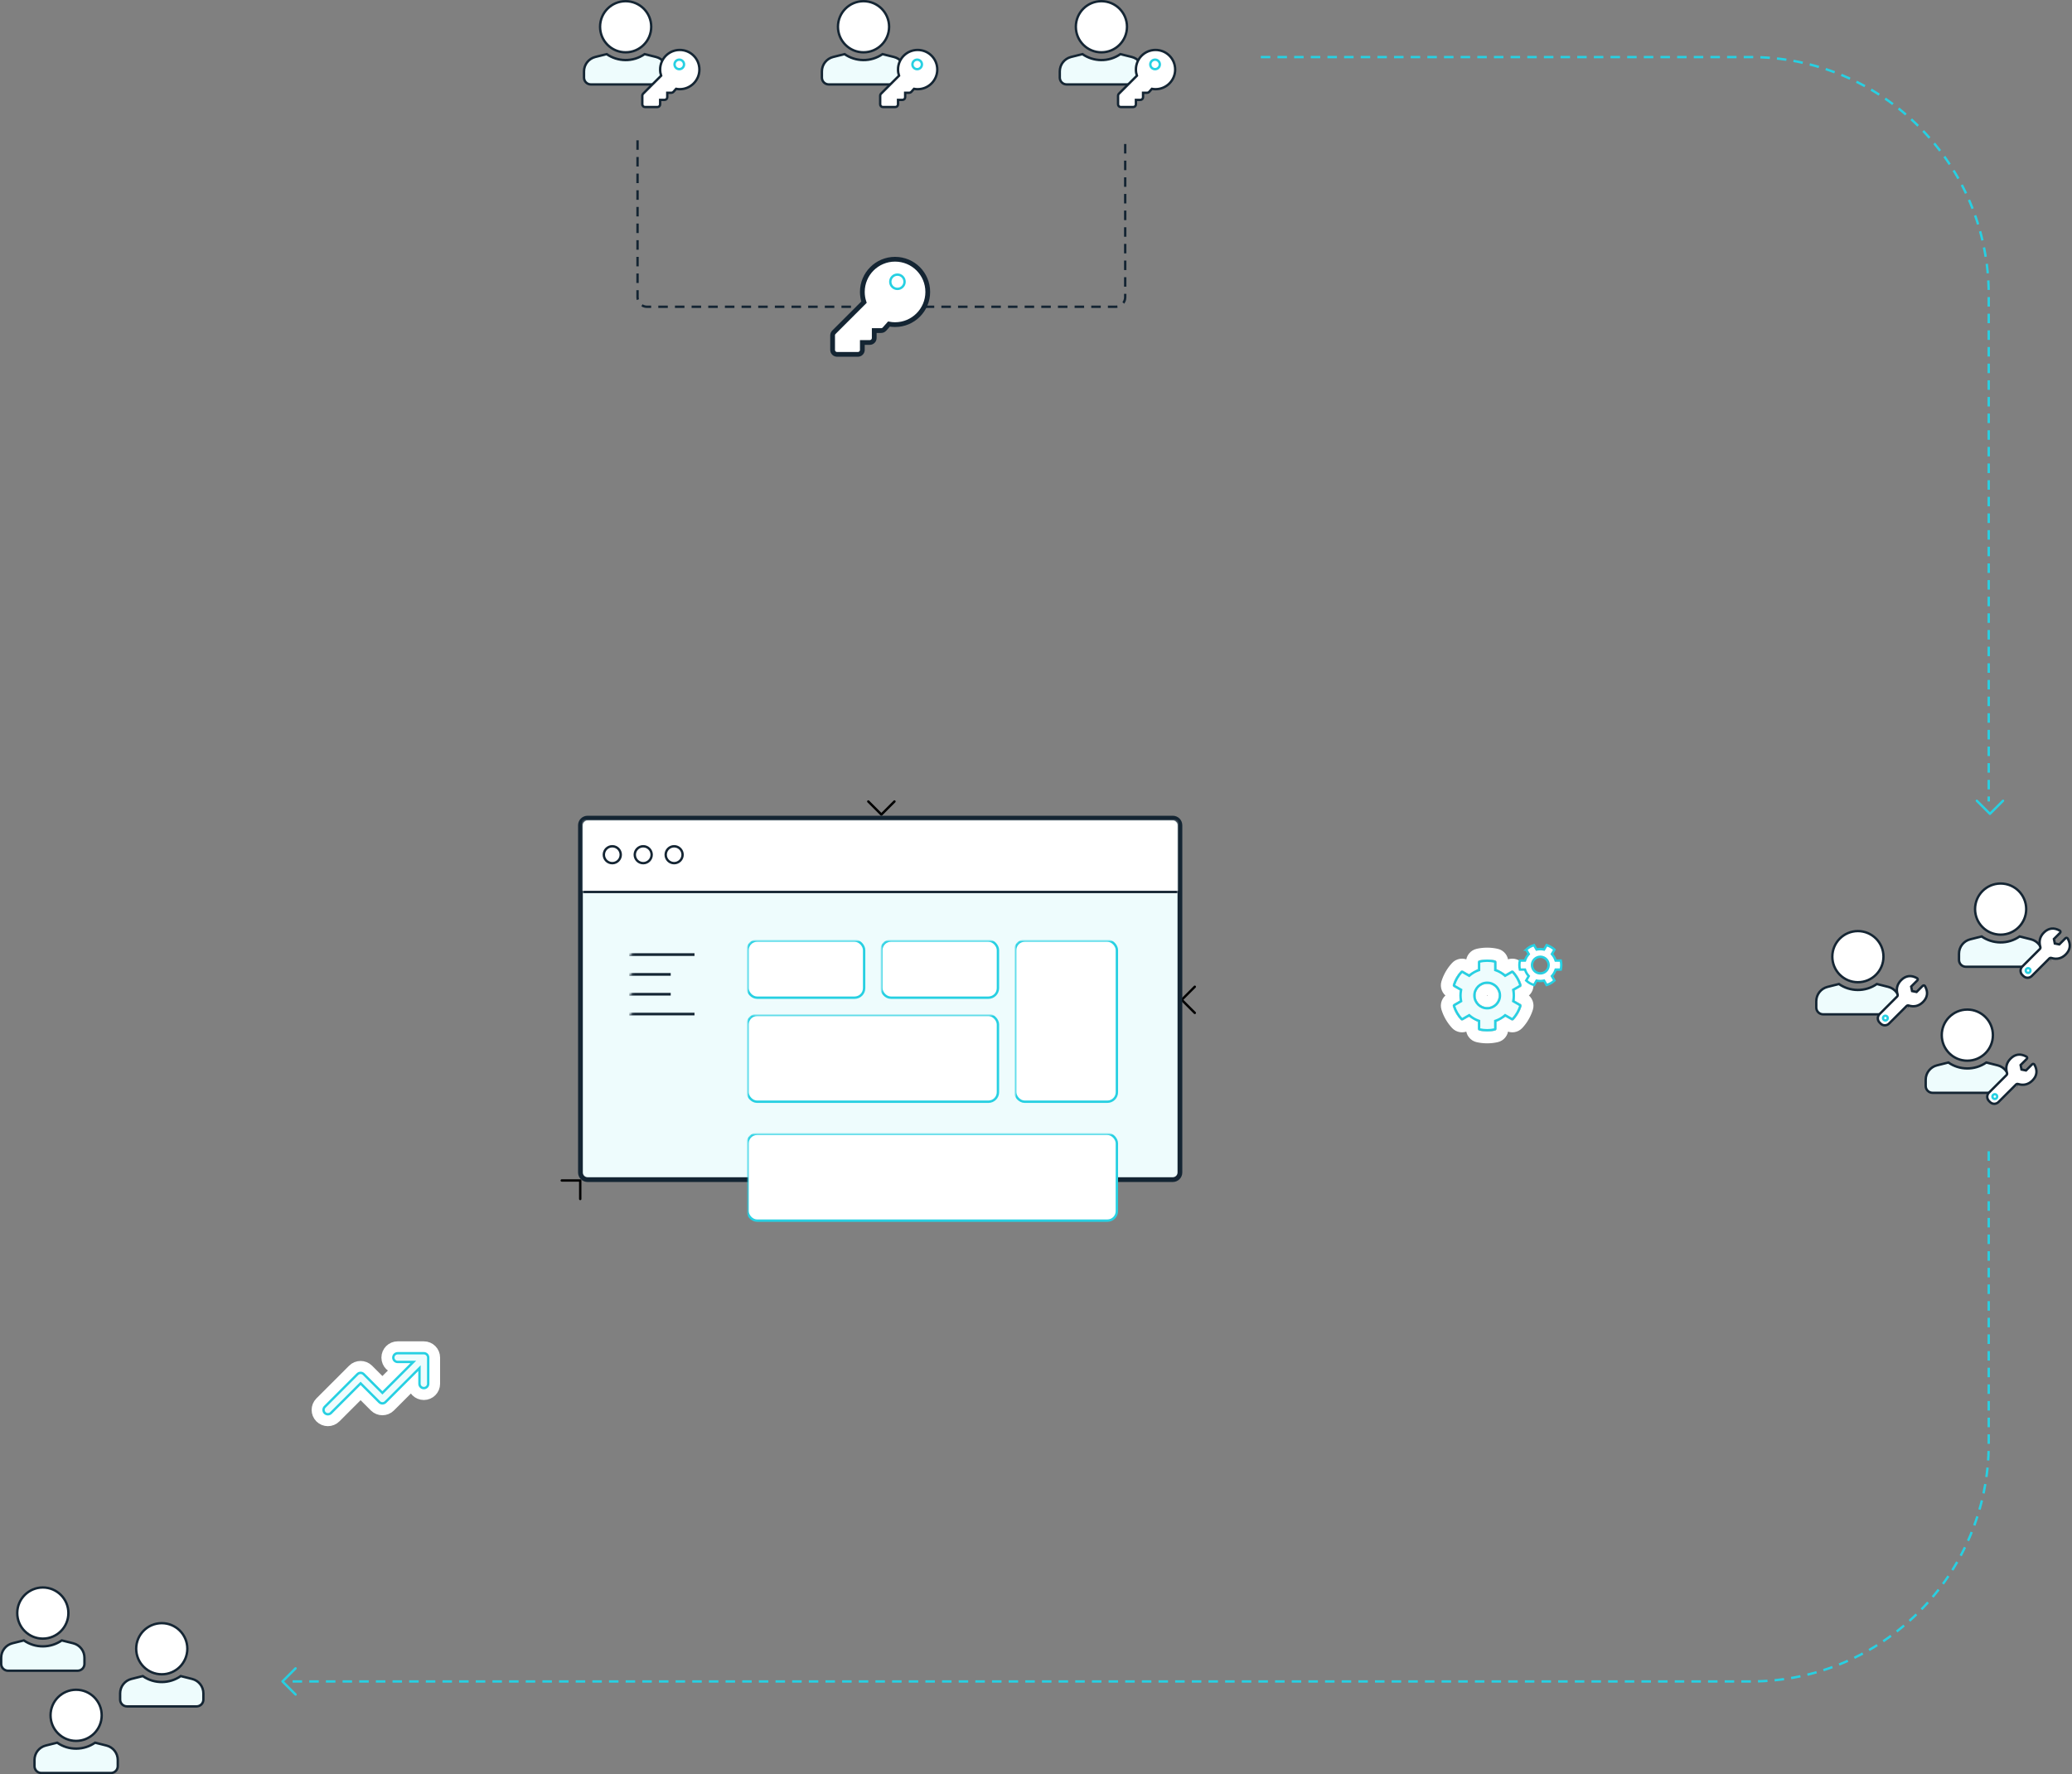 <?xml version="1.0" encoding="UTF-8"?>
<svg width="871px" height="746px" viewBox="0 0 871 746" version="1.1" xmlns="http://www.w3.org/2000/svg" xmlns:xlink="http://www.w3.org/1999/xlink">
    <rect x="0" y="0" width="871" height="746" fill="#808080" stroke="none"/>
    <!-- Generator: Sketch 50.2 (55047) - http://www.bohemiancoding.com/sketch -->
    <title>illu</title>
    <desc>Created with Sketch.</desc>
    <defs>
        <path d="M370,129 L371,129 L371,339 L370,339 L370,129 Z" id="path-1"></path>
        <mask id="mask-2" maskContentUnits="userSpaceOnUse" maskUnits="objectBoundingBox" x="0" y="0" width="1" height="210" fill="white">
            <use xlink:href="#path-1"></use>
        </mask>
        <path d="M0,6 L257,6 L257,7 L0,7 L0,6 Z" id="path-3"></path>
        <mask id="mask-4" maskContentUnits="userSpaceOnUse" maskUnits="objectBoundingBox" x="0" y="0" width="257" height="1" fill="white">
            <use xlink:href="#path-3"></use>
        </mask>
        <path d="M0.355,6 L257.355,6 L257.355,7 L0.355,7 L0.355,6 Z" id="path-5"></path>
        <mask id="mask-6" maskContentUnits="userSpaceOnUse" maskUnits="objectBoundingBox" x="0" y="0" width="257" height="1" fill="white">
            <use xlink:href="#path-5"></use>
        </mask>
        <path d="M2,0 L248,0 C249.105,-1.58997828e-14 250,0.895 250,2 L250,148 C250,149.105 249.105,150 248,150 L2,150 C0.895,150 1.3527075e-16,149.105 0,148 L0,2 C-1.3527075e-16,0.895 0.895,2.02906125e-16 2,0 Z" id="path-7"></path>
        <path d="M37.741,3.667 L31.167,3.667 C30.154,3.667 29.333,2.846 29.333,1.833 C29.333,0.821 30.154,0 31.167,0 L42.167,0 C43.179,0 44,0.821 44,1.833 L44,12.833 C44,13.846 43.179,14.667 42.167,14.667 C41.154,14.667 40.333,13.846 40.333,12.833 L40.333,6.259 L26.046,20.546 C25.33,21.262 24.17,21.262 23.454,20.546 L15.583,12.676 L3.13,25.13 C2.414,25.846 1.253,25.846 0.537,25.13 C-0.179,24.414 -0.179,23.253 0.537,22.537 L14.287,8.787 C15.003,8.071 16.164,8.071 16.88,8.787 L24.75,16.657 L37.741,3.667 Z" id="path-9"></path>
        <path d="M26.666,27.72 L29.263,29.219 C29.56,29.391 29.698,29.745 29.596,30.072 C28.921,32.244 27.769,34.207 26.263,35.837 C26.031,36.089 25.655,36.146 25.359,35.975 L22.763,34.475 C21.671,35.411 20.415,36.137 19.06,36.617 L19.06,39.614 C19.06,39.957 18.822,40.254 18.488,40.329 C16.357,40.807 14.069,40.832 11.831,40.329 C11.496,40.254 11.258,39.958 11.258,39.615 L11.258,36.617 C9.902,36.137 8.646,35.411 7.554,34.475 L4.959,35.975 C4.662,36.146 4.287,36.089 4.055,35.837 C2.548,34.207 1.396,32.244 0.721,30.072 C0.62,29.745 0.757,29.391 1.054,29.219 L3.652,27.72 C3.391,26.306 3.391,24.856 3.652,23.441 L1.054,21.942 C0.757,21.771 0.62,21.417 0.721,21.09 C1.396,18.917 2.548,16.954 4.055,15.324 C4.287,15.073 4.662,15.016 4.959,15.187 L7.554,16.686 C8.647,15.75 9.902,15.024 11.258,14.545 L11.258,11.547 C11.258,11.204 11.495,10.908 11.829,10.833 C13.96,10.354 16.248,10.329 18.487,10.832 C18.821,10.907 19.06,11.204 19.06,11.547 L19.06,14.545 C20.416,15.024 21.671,15.75 22.763,16.686 L25.359,15.187 C25.655,15.016 26.031,15.073 26.263,15.324 C27.769,16.954 28.922,18.917 29.596,21.089 C29.698,21.417 29.56,21.771 29.264,21.942 L26.666,23.441 C26.927,24.856 26.927,26.306 26.666,27.72 Z M20.035,25.581 C20.035,22.892 17.848,20.704 15.159,20.704 C12.47,20.704 10.283,22.892 10.283,25.581 C10.283,28.269 12.47,30.457 15.159,30.457 C17.848,30.457 20.035,28.269 20.035,25.581 Z" id="path-10"></path>
        <path d="M370,59 L371,59 L371,129 L370,129 L370,59 Z" id="path-11"></path>
        <mask id="mask-12" maskContentUnits="userSpaceOnUse" maskUnits="objectBoundingBox" x="0" y="0" width="1" height="70" fill="white">
            <use xlink:href="#path-11"></use>
        </mask>
    </defs>
    <g id="Ledger-Vault" stroke="none" stroke-width="1" fill="none" fill-rule="evenodd">
        <g id="Pages/Breakpoint-1080/Ledger-Vault/Early-access" transform="translate(-269, -2048)">
            <g id="How-it-works" transform="translate(139, 1940)">
                <g id="illu" transform="translate(130, 108)">
                    <use id="Rectangle-18" stroke="#1D2028" mask="url(#mask-2)" stroke-width="2" stroke-dasharray="4,3" xlink:href="#path-1"></use>
                    <polyline id="chevron" stroke="#000000" stroke-linecap="round" stroke-linejoin="round" points="365 337 370.5 342.5 376 337"></polyline>
                    <g id="arrow-admins" transform="translate(484, 414)">
                        <use id="Rectangle-19" stroke="#1D2028" mask="url(#mask-4)" stroke-width="2" stroke-dasharray="4,3" xlink:href="#path-3"></use>
                        <polyline id="chevron" stroke="#000000" stroke-linecap="round" stroke-linejoin="round" transform="translate(15.5, 6.4) scale(-1, 1) rotate(-90) translate(-15.5, -6.4) " points="10 3.65 15.5 9.15 21 3.65"></polyline>
                    </g>
                    <g id="arrow-operators" transform="translate(169.208, 570.501) rotate(-45) translate(-169.208, -570.501) translate(40.208, 564.501)">
                        <use id="Rectangle-19" stroke="#1D2028" mask="url(#mask-6)" stroke-width="2" stroke-dasharray="4,3" xlink:href="#path-5"></use>
                        <polyline id="chevron" stroke="#000000" stroke-linecap="round" stroke-linejoin="round" transform="translate(231.5, 6.4) rotate(-90) translate(-231.5, -6.4) " points="226 3.65 231.5 9.15 237 3.65"></polyline>
                    </g>
                    <g id="appli" transform="translate(245, 345)">
                        <path d="M2,-1 L248,-1 C249.657,-1 251,0.343 251,2 L251,148 C251,149.657 249.657,151 248,151 L2,151 C0.343,151 -1,149.657 -1,148 L-1,2 C-1,0.343 0.343,-1 2,-1 Z" id="Rectangle-14-Copy" stroke="#142533" stroke-width="2" fill="#EEFCFD"></path>
                        <mask id="mask-8" fill="white">
                            <use xlink:href="#path-7"></use>
                        </mask>
                        <g id="Rectangle-14-Copy"></g>
                        <g id="header" mask="url(#mask-8)" stroke="#142533">
                            <g transform="translate(-2.778, -2.778)">
                                <path d="M0.5,32.833 L259.5,32.833 L259.5,2 C259.5,1.172 258.828,0.5 258,0.5 L2,0.5 C1.172,0.5 0.5,1.172 0.5,2 L0.5,32.833 Z" id="Rectangle-14-Copy" fill="#FFFFFF" fill-rule="evenodd"></path>
                                <circle id="Oval-3" fill="none" cx="15.166" cy="17.166" r="3.555"></circle>
                                <circle id="Oval-3" fill="none" cx="28.166" cy="17.166" r="3.555"></circle>
                                <circle id="Oval-3" fill="none" cx="41.166" cy="17.166" r="3.555"></circle>
                            </g>
                        </g>
                        <rect id="Rectangle-15" fill="#142533" mask="url(#mask-8)" x="19.444" y="55.694" width="27.5" height="1.25"></rect>
                        <rect id="Rectangle-15" fill="#142533" mask="url(#mask-8)" x="19.444" y="64.028" width="17.5" height="1.25"></rect>
                        <rect id="Rectangle-15" fill="#142533" mask="url(#mask-8)" x="19.444" y="72.361" width="17.5" height="1.25"></rect>
                        <rect id="Rectangle-15" fill="#142533" mask="url(#mask-8)" x="19.444" y="80.694" width="27.5" height="1.25"></rect>
                        <rect id="Rectangle-16" stroke="#27D0E2" fill="#FFFFFF" mask="url(#mask-8)" x="69.25" y="81.75" width="105.25" height="36.5" rx="4"></rect>
                        <rect id="Rectangle-16" stroke="#27D0E2" fill="#FFFFFF" mask="url(#mask-8)" x="69.25" y="131.75" width="155.25" height="36.5" rx="4"></rect>
                        <rect id="Rectangle-16" stroke="#27D0E2" fill="#FFFFFF" mask="url(#mask-8)" x="69.25" y="50.5" width="49" height="24" rx="4"></rect>
                        <rect id="Rectangle-16" stroke="#27D0E2" fill="#FFFFFF" mask="url(#mask-8)" x="125.5" y="50.5" width="49" height="24" rx="4"></rect>
                        <rect id="Rectangle-16" stroke="#27D0E2" fill="#FFFFFF" mask="url(#mask-8)" x="181.75" y="50.5" width="42.75" height="67.75" rx="4"></rect>
                    </g>
                    <g id="trending-up" transform="translate(136, 569)" fill-rule="nonzero">
                        <g id="Combined-Shape">
                            <use fill="#EEFCFD" fill-rule="evenodd" xlink:href="#path-9"></use>
                            <path stroke="#FFFFFF" stroke-width="5" d="M31.705,6.167 L31.167,6.167 C28.773,6.167 26.833,4.227 26.833,1.833 C26.833,-0.56 28.773,-2.5 31.167,-2.5 L42.167,-2.5 C44.56,-2.5 46.5,-0.56 46.5,1.833 L46.5,12.833 C46.5,15.227 44.56,17.167 42.167,17.167 C39.773,17.167 37.833,15.227 37.833,12.833 L37.833,12.295 L27.814,22.314 C26.122,24.006 23.378,24.006 21.686,22.314 L15.583,16.212 L4.897,26.897 C3.205,28.59 0.461,28.59 -1.231,26.897 C-2.923,25.205 -2.923,22.461 -1.231,20.769 L12.519,7.019 C14.211,5.327 16.955,5.327 18.647,7.019 L24.75,13.122 L31.705,6.167 Z"></path>
                            <use stroke="#27D0E2" stroke-width="1" xlink:href="#path-9"></use>
                        </g>
                    </g>
                    <g id="operators" transform="translate(43, 706.5) scale(-1, 1) translate(-43, -706.5) translate(0, 667)" stroke="#142533">
                        <g id="operator" transform="translate(50, 0)">
                            <g id="user-body">
                                <path d="M25.974,22.759 C21.017,26.204 14.655,25.971 10.026,22.759 L5.234,23.957 C2.452,24.652 0.5,27.152 0.5,30.02 L0.5,32.625 C0.5,34.213 1.787,35.5 3.375,35.5 L32.625,35.5 C34.213,35.5 35.5,34.213 35.5,32.625 L35.5,30.02 C35.5,27.152 33.548,24.652 30.766,23.957 L25.974,22.759 Z" id="Shape" fill="#EEFCFD" fill-rule="nonzero"></path>
                                <path d="M18,0.5 C12.063,0.5 7.25,5.313 7.25,11.25 C7.25,17.187 12.063,22 18,22 C23.937,22 28.75,17.187 28.75,11.25 C28.75,5.313 23.937,0.5 18,0.5 Z" id="Path" fill="#FFFFFF"></path>
                            </g>
                        </g>
                        <g id="operator-#02" transform="translate(0, 15)">
                            <g id="user-body">
                                <path d="M25.974,22.759 C21.017,26.204 14.655,25.971 10.026,22.759 L5.234,23.957 C2.452,24.652 0.5,27.152 0.5,30.02 L0.5,32.625 C0.5,34.213 1.787,35.5 3.375,35.5 L32.625,35.5 C34.213,35.5 35.5,34.213 35.5,32.625 L35.5,30.02 C35.5,27.152 33.548,24.652 30.766,23.957 L25.974,22.759 Z" id="Shape" fill="#EEFCFD" fill-rule="nonzero"></path>
                                <path d="M18,0.5 C12.063,0.5 7.25,5.313 7.25,11.25 C7.25,17.187 12.063,22 18,22 C23.937,22 28.75,17.187 28.75,11.25 C28.75,5.313 23.937,0.5 18,0.5 Z" id="Path" fill="#FFFFFF"></path>
                            </g>
                        </g>
                        <g id="operator-#03" transform="translate(36, 43)">
                            <g id="user-body">
                                <path d="M25.974,22.759 C21.017,26.204 14.655,25.971 10.026,22.759 L5.234,23.957 C2.452,24.652 0.5,27.152 0.5,30.02 L0.5,32.625 C0.5,34.213 1.787,35.5 3.375,35.5 L32.625,35.5 C34.213,35.5 35.5,34.213 35.5,32.625 L35.5,30.02 C35.5,27.152 33.548,24.652 30.766,23.957 L25.974,22.759 Z" id="Shape" fill="#EEFCFD" fill-rule="nonzero"></path>
                                <path d="M18,0.5 C12.063,0.5 7.25,5.313 7.25,11.25 C7.25,17.187 12.063,22 18,22 C23.937,22 28.75,17.187 28.75,11.25 C28.75,5.313 23.937,0.5 18,0.5 Z" id="Path" fill="#FFFFFF"></path>
                            </g>
                        </g>
                    </g>
                    <polyline id="chevron" stroke="#27D0E2" stroke-linecap="round" stroke-linejoin="round" transform="translate(121.5, 707) scale(-1, 1) rotate(-90) translate(-121.5, -707) " points="116 704.25 121.5 709.75 127 704.25"></polyline>
                    <path d="M123,484 L736,484 C791.228,484 836,528.772 836,584 L836,707.006" id="Path-4" stroke="#27D0E2" stroke-dasharray="4,3" transform="translate(479.5, 595.503) scale(1, -1) translate(-479.5, -595.503) "></path>
                    <g id="cog" transform="translate(610, 393)" fill-rule="nonzero">
                        <g id="Shape">
                            <use fill="#EEFCFD" fill-rule="evenodd" xlink:href="#path-10"></use>
                            <path stroke="#FFFFFF" stroke-width="5" d="M29.339,26.377 L30.513,27.054 C31.823,27.81 32.432,29.372 31.984,30.813 C31.205,33.32 29.874,35.613 28.099,37.534 C27.074,38.643 25.417,38.895 24.108,38.139 L22.939,37.464 C22.494,37.755 22.034,38.022 21.56,38.261 L21.56,39.614 C21.56,41.126 20.511,42.436 19.036,42.768 C16.506,43.336 13.844,43.344 11.283,42.768 C9.809,42.437 8.758,41.128 8.758,39.615 L8.758,38.261 C8.283,38.022 7.823,37.755 7.379,37.464 L6.208,38.14 C4.9,38.895 3.243,38.643 2.219,37.534 C0.444,35.613 -0.888,33.319 -1.666,30.814 C-2.114,29.372 -1.505,27.81 -0.196,27.054 L0.978,26.377 C0.949,25.846 0.949,25.315 0.978,24.785 L-0.196,24.107 C-1.505,23.351 -2.114,21.79 -1.666,20.348 C-0.888,17.842 0.444,15.548 2.218,13.628 C3.243,12.518 4.9,12.267 6.209,13.022 L7.379,13.697 C7.823,13.406 8.284,13.14 8.758,12.9 L8.758,11.547 C8.758,10.035 9.806,8.725 11.282,8.393 C13.812,7.825 16.473,7.818 19.034,8.393 C20.509,8.724 21.56,10.033 21.56,11.547 L21.56,12.9 C22.034,13.14 22.495,13.406 22.939,13.697 L24.109,13.021 C25.418,12.267 27.074,12.518 28.099,13.627 C29.874,15.548 31.205,17.842 31.984,20.348 C32.432,21.79 31.823,23.351 30.513,24.107 L29.339,24.785 C29.369,25.315 29.369,25.846 29.339,26.377 Z M17.535,25.581 C17.535,24.273 16.467,23.204 15.159,23.204 C13.851,23.204 12.783,24.273 12.783,25.581 C12.783,26.889 13.851,27.957 15.159,27.957 C16.467,27.957 17.535,26.889 17.535,25.581 Z"></path>
                            <path stroke="#27D0E2" stroke-width="1" d="M29.013,29.653 L26.11,27.977 L26.174,27.629 C26.424,26.275 26.424,24.886 26.174,23.532 L26.11,23.185 L26.416,23.008 L29.014,21.509 C29.107,21.455 29.151,21.342 29.119,21.238 C28.474,19.161 27.369,17.258 25.896,15.663 C25.822,15.584 25.703,15.566 25.609,15.62 L22.707,17.296 L22.438,17.066 C21.393,16.17 20.191,15.475 18.893,15.016 L18.56,14.898 L18.56,11.547 C18.56,11.438 18.484,11.344 18.377,11.32 C16.252,10.843 14.039,10.849 11.939,11.32 C11.833,11.344 11.758,11.438 11.758,11.547 L11.758,14.898 L11.425,15.016 C10.127,15.475 8.925,16.17 7.88,17.066 L7.611,17.296 L7.304,17.119 L4.709,15.62 C4.615,15.566 4.496,15.584 4.422,15.664 C2.948,17.258 1.844,19.161 1.199,21.238 C1.166,21.342 1.21,21.455 1.304,21.509 L4.207,23.185 L4.143,23.532 C3.894,24.886 3.894,26.275 4.143,27.629 L4.207,27.977 L3.902,28.153 L1.304,29.652 C1.21,29.707 1.166,29.819 1.199,29.924 C1.844,32.001 2.948,33.903 4.422,35.498 C4.496,35.578 4.615,35.596 4.709,35.542 L7.611,33.865 L7.88,34.096 C8.925,34.991 10.127,35.686 11.425,36.145 L11.758,36.263 L11.758,39.615 C11.758,39.723 11.833,39.817 11.941,39.841 C14.066,40.319 16.278,40.313 18.379,39.841 C18.484,39.817 18.56,39.723 18.56,39.614 L18.56,36.263 L18.893,36.145 C20.191,35.686 21.392,34.991 22.438,34.096 L22.707,33.865 L23.013,34.042 L25.609,35.541 C25.703,35.596 25.822,35.578 25.896,35.498 C27.369,33.903 28.474,32.001 29.119,29.924 C29.151,29.819 29.107,29.707 29.013,29.653 Z M20.535,25.581 C20.535,28.546 18.124,30.957 15.159,30.957 C12.194,30.957 9.783,28.546 9.783,25.581 C9.783,22.616 12.194,20.204 15.159,20.204 C18.124,20.204 20.535,22.616 20.535,25.581 Z" stroke-linejoin="square"></path>
                        </g>
                        <path d="M45.896,10.137 C45.51,8.914 44.858,7.791 43.993,6.847 L42.123,7.926 L41.854,7.696 C41.229,7.16 40.51,6.745 39.734,6.47 L39.401,6.352 L39.401,4.193 C38.145,3.917 36.84,3.921 35.6,4.194 L35.6,6.352 L35.266,6.47 C34.49,6.745 33.771,7.16 33.146,7.696 L32.877,7.926 L32.57,7.749 L31.008,6.847 C30.142,7.791 29.491,8.914 29.105,10.138 L30.975,11.217 L30.911,11.564 C30.761,12.375 30.761,13.205 30.911,14.016 L30.975,14.363 L30.669,14.54 L29.105,15.442 C29.491,16.666 30.142,17.789 31.007,18.733 L32.877,17.654 L33.146,17.884 C33.771,18.42 34.49,18.835 35.266,19.11 L35.6,19.228 L35.6,21.386 C36.855,21.663 38.16,21.659 39.401,21.386 L39.401,19.228 L39.734,19.11 C40.51,18.835 41.229,18.42 41.854,17.884 L42.123,17.654 L42.43,17.831 L43.993,18.733 C44.858,17.789 45.51,16.666 45.896,15.442 L44.026,14.363 L44.09,14.016 C44.239,13.205 44.239,12.375 44.09,11.564 L44.026,11.217 L44.331,11.04 L45.896,10.137 Z M35.563,4.202 C35.563,4.202 35.562,4.202 35.561,4.202 C35.563,4.202 35.566,4.201 35.568,4.2 Z M31.034,6.818 C31.034,6.818 31.034,6.818 31.034,6.818 C31.034,6.818 31.034,6.818 31.034,6.818 Z M31.034,18.762 C31.034,18.762 31.034,18.762 31.034,18.762 C31.034,18.762 31.034,18.762 31.034,18.762 Z M41.001,12.79 C41.001,14.721 39.431,16.291 37.5,16.291 C35.569,16.291 33.999,14.721 33.999,12.79 C33.999,10.859 35.569,9.289 37.5,9.289 C39.431,9.289 41.001,10.859 41.001,12.79 Z" id="Shape" stroke="#27D0E2" fill="#FFFFFF" transform="translate(37.5, 12.79) rotate(-30) translate(-37.5, -12.79) "></path>
                    </g>
                    <g id="administrators" transform="translate(763, 371)">
                        <g id="administrator" transform="translate(60, 0)">
                            <g id="user-body" stroke="#142533">
                                <path d="M25.974,22.759 C21.017,26.204 14.655,25.971 10.026,22.759 L5.234,23.957 C2.452,24.652 0.5,27.152 0.5,30.02 L0.5,32.625 C0.5,34.213 1.787,35.5 3.375,35.5 L32.625,35.5 C34.213,35.5 35.5,34.213 35.5,32.625 L35.5,30.02 C35.5,27.152 33.548,24.652 30.766,23.957 L25.974,22.759 Z" id="Shape" fill="#EEFCFD" fill-rule="nonzero"></path>
                                <path d="M18,0.5 C12.063,0.5 7.25,5.313 7.25,11.25 C7.25,17.187 12.063,22 18,22 C23.937,22 28.75,17.187 28.75,11.25 C28.75,5.313 23.937,0.5 18,0.5 Z" id="Path" fill="#FFFFFF"></path>
                            </g>
                            <path d="M45.252,23.513 L42.667,26.098 L40.776,25.719 L40.397,23.828 L42.982,21.243 C43.265,20.96 43.2,20.484 42.85,20.288 C40.391,18.904 38.115,19.188 36.186,21.117 C34.487,22.816 33.982,24.863 34.693,27.164 C34.789,27.472 34.706,27.807 34.478,28.035 L27.105,35.408 C26.129,36.384 26.129,37.967 27.105,38.943 L27.552,39.39 C28.528,40.366 30.111,40.366 31.087,39.39 L38.46,32.017 C38.688,31.789 39.023,31.706 39.331,31.801 C41.632,32.513 43.679,32.008 45.378,30.309 C47.307,28.38 47.591,26.104 46.207,23.644 C46.011,23.295 45.535,23.23 45.252,23.513 Z M39.043,32.759 C39.041,32.758 39.038,32.758 39.035,32.757 C39.043,32.759 39.051,32.761 39.059,32.762 Z M33.738,27.46 C33.738,27.46 33.738,27.46 33.738,27.46 C33.738,27.46 33.738,27.46 33.738,27.46 Z" id="Path-3" stroke="#142533" fill="#FFFFFF" fill-rule="nonzero"></path>
                            <path d="M28.55,37.083 C28.55,37.636 28.998,38.083 29.55,38.083 C30.102,38.083 30.55,37.636 30.55,37.083 C30.55,36.531 30.102,36.083 29.55,36.083 C28.998,36.083 28.55,36.531 28.55,37.083 Z" id="Path" stroke="#27D0E2" fill="#FFFFFF"></path>
                        </g>
                        <g id="administrator-#02" transform="translate(0, 20)">
                            <g id="user-body" stroke="#142533">
                                <path d="M25.974,22.759 C21.017,26.204 14.655,25.971 10.026,22.759 L5.234,23.957 C2.452,24.652 0.5,27.152 0.5,30.02 L0.5,32.625 C0.5,34.213 1.787,35.5 3.375,35.5 L32.625,35.5 C34.213,35.5 35.5,34.213 35.5,32.625 L35.5,30.02 C35.5,27.152 33.548,24.652 30.766,23.957 L25.974,22.759 Z" id="Shape" fill="#EEFCFD" fill-rule="nonzero"></path>
                                <path d="M18,0.5 C12.063,0.5 7.25,5.313 7.25,11.25 C7.25,17.187 12.063,22 18,22 C23.937,22 28.75,17.187 28.75,11.25 C28.75,5.313 23.937,0.5 18,0.5 Z" id="Path" fill="#FFFFFF"></path>
                            </g>
                            <path d="M45.252,23.513 L42.667,26.098 L40.776,25.719 L40.397,23.828 L42.982,21.243 C43.265,20.96 43.2,20.484 42.85,20.288 C40.391,18.904 38.115,19.188 36.186,21.117 C34.487,22.816 33.982,24.863 34.693,27.164 C34.789,27.472 34.706,27.807 34.478,28.035 L27.105,35.408 C26.129,36.384 26.129,37.967 27.105,38.943 L27.552,39.39 C28.528,40.366 30.111,40.366 31.087,39.39 L38.46,32.017 C38.688,31.789 39.023,31.706 39.331,31.801 C41.632,32.513 43.679,32.008 45.378,30.309 C47.307,28.38 47.591,26.104 46.207,23.644 C46.011,23.295 45.535,23.23 45.252,23.513 Z M39.043,32.759 C39.041,32.758 39.038,32.758 39.035,32.757 C39.043,32.759 39.051,32.761 39.059,32.762 Z M33.738,27.46 C33.738,27.46 33.738,27.46 33.738,27.46 C33.738,27.46 33.738,27.46 33.738,27.46 Z" id="Path-3" stroke="#142533" fill="#FFFFFF" fill-rule="nonzero"></path>
                            <path d="M28.55,37.083 C28.55,37.636 28.998,38.083 29.55,38.083 C30.102,38.083 30.55,37.636 30.55,37.083 C30.55,36.531 30.102,36.083 29.55,36.083 C28.998,36.083 28.55,36.531 28.55,37.083 Z" id="Path" stroke="#27D0E2" fill="#FFFFFF"></path>
                        </g>
                        <g id="administrator-#03" transform="translate(46, 53)">
                            <g id="user-body" stroke="#142533">
                                <path d="M25.974,22.759 C21.017,26.204 14.655,25.971 10.026,22.759 L5.234,23.957 C2.452,24.652 0.5,27.152 0.5,30.02 L0.5,32.625 C0.5,34.213 1.787,35.5 3.375,35.5 L32.625,35.5 C34.213,35.5 35.5,34.213 35.5,32.625 L35.5,30.02 C35.5,27.152 33.548,24.652 30.766,23.957 L25.974,22.759 Z" id="Shape" fill="#EEFCFD" fill-rule="nonzero"></path>
                                <path d="M18,0.5 C12.063,0.5 7.25,5.313 7.25,11.25 C7.25,17.187 12.063,22 18,22 C23.937,22 28.75,17.187 28.75,11.25 C28.75,5.313 23.937,0.5 18,0.5 Z" id="Path" fill="#FFFFFF"></path>
                            </g>
                            <path d="M45.252,23.513 L42.667,26.098 L40.776,25.719 L40.397,23.828 L42.982,21.243 C43.265,20.96 43.2,20.484 42.85,20.288 C40.391,18.904 38.115,19.188 36.186,21.117 C34.487,22.816 33.982,24.863 34.693,27.164 C34.789,27.472 34.706,27.807 34.478,28.035 L27.105,35.408 C26.129,36.384 26.129,37.967 27.105,38.943 L27.552,39.39 C28.528,40.366 30.111,40.366 31.087,39.39 L38.46,32.017 C38.688,31.789 39.023,31.706 39.331,31.801 C41.632,32.513 43.679,32.008 45.378,30.309 C47.307,28.38 47.591,26.104 46.207,23.644 C46.011,23.295 45.535,23.23 45.252,23.513 Z M39.043,32.759 C39.041,32.758 39.038,32.758 39.035,32.757 C39.043,32.759 39.051,32.761 39.059,32.762 Z M33.738,27.46 C33.738,27.46 33.738,27.46 33.738,27.46 C33.738,27.46 33.738,27.46 33.738,27.46 Z" id="Path-3" stroke="#142533" fill="#FFFFFF" fill-rule="nonzero"></path>
                            <path d="M28.55,37.083 C28.55,37.636 28.998,38.083 29.55,38.083 C30.102,38.083 30.55,37.636 30.55,37.083 C30.55,36.531 30.102,36.083 29.55,36.083 C28.998,36.083 28.55,36.531 28.55,37.083 Z" id="Path" stroke="#27D0E2" fill="#FFFFFF"></path>
                        </g>
                    </g>
                    <polyline id="chevron" stroke="#27D0E2" stroke-linecap="round" stroke-linejoin="round" points="831 336.7 836.5 342.2 842 336.7"></polyline>
                    <path d="M530,24 L736,24 C791.228,24 836,68.772 836,124 L836,337.006" id="Path-4" stroke="#27D0E2" stroke-dasharray="4,3"></path>
                    <path d="M268,59 L268,125 C268,127.209 269.791,129 272,129 L469,129 C471.209,129 473,127.209 473,125 L473,59" id="Path-2" stroke="#142533" stroke-dasharray="4,3"></path>
                    <use id="Rectangle-18" stroke="#1D2028" mask="url(#mask-12)" stroke-width="2" stroke-dasharray="4,3" xlink:href="#path-11"></use>
                    <g id="key" transform="translate(350, 109)" fill="#FFFFFF">
                        <path d="M40,13.75 C40,21.344 33.844,27.5 26.25,27.5 C25.373,27.5 24.516,27.417 23.685,27.26 L21.809,29.371 C21.454,29.771 20.944,30 20.408,30 L17.5,30 L17.5,33.125 C17.5,34.161 16.661,35 15.625,35 L12.5,35 L12.5,38.125 C12.5,39.161 11.661,40 10.625,40 L1.875,40 C0.839,40 0,39.161 0,38.125 L0,32.027 C0,31.529 0.198,31.052 0.549,30.701 L13.19,18.06 C12.743,16.704 12.5,15.256 12.5,13.75 C12.5,6.156 18.656,7.8125e-05 26.25,0 C33.866,-7.8125e-05 40,6.134 40,13.75 Z" id="Key" stroke="#142533" stroke-width="2" fill-rule="nonzero"></path>
                        <path d="M24.25,9.472 C24.25,11.129 25.593,12.472 27.25,12.472 C28.907,12.472 30.25,11.129 30.25,9.472 C30.25,7.815 28.907,6.472 27.25,6.472 C25.593,6.472 24.25,7.815 24.25,9.472 Z" id="Path" stroke="#27D0E2"></path>
                    </g>
                    <g id="shared-owners" transform="translate(245, 0)">
                        <g id="shared-owner">
                            <g id="user-body" stroke="#142533">
                                <path d="M25.974,22.759 C21.017,26.204 14.655,25.971 10.026,22.759 L5.234,23.957 C2.452,24.652 0.5,27.152 0.5,30.02 L0.5,32.625 C0.5,34.213 1.787,35.5 3.375,35.5 L32.625,35.5 C34.213,35.5 35.5,34.213 35.5,32.625 L35.5,30.02 C35.5,27.152 33.548,24.652 30.766,23.957 L25.974,22.759 Z" id="Shape" fill="#EEFCFD" fill-rule="nonzero"></path>
                                <path d="M18,0.5 C12.063,0.5 7.25,5.313 7.25,11.25 C7.25,17.187 12.063,22 18,22 C23.937,22 28.75,17.187 28.75,11.25 C28.75,5.313 23.937,0.5 18,0.5 Z" id="Path" fill="#FFFFFF"></path>
                            </g>
                            <g id="key" transform="translate(25, 21)" fill="#FFFFFF">
                                <path d="M24,8.25 C24,12.806 20.306,16.5 15.75,16.5 C15.224,16.5 14.71,16.45 14.211,16.356 L13.086,17.622 C12.872,17.863 12.566,18 12.245,18 L10.5,18 L10.5,19.875 C10.5,20.496 9.996,21 9.375,21 L7.5,21 L7.5,22.875 C7.5,23.496 6.996,24 6.375,24 L1.125,24 C0.504,24 0,23.496 0,22.875 L0,19.216 C0,18.918 0.119,18.631 0.329,18.42 L7.914,10.836 C7.646,10.023 7.5,9.153 7.5,8.25 C7.5,3.694 11.194,4.6875e-05 15.75,0 C20.32,-4.6875e-05 24,3.68 24,8.25 Z" stroke="#142533" fill-rule="nonzero"></path>
                                <path d="M13.55,6.083 C13.55,7.188 14.445,8.083 15.55,8.083 C16.655,8.083 17.55,7.188 17.55,6.083 C17.55,4.979 16.655,4.083 15.55,4.083 C14.445,4.083 13.55,4.979 13.55,6.083 Z" id="Path" stroke="#27D0E2"></path>
                            </g>
                        </g>
                        <g id="shared-owner-#02" transform="translate(100, 0)">
                            <g id="user-body" stroke="#142533">
                                <path d="M25.974,22.759 C21.017,26.204 14.655,25.971 10.026,22.759 L5.234,23.957 C2.452,24.652 0.5,27.152 0.5,30.02 L0.5,32.625 C0.5,34.213 1.787,35.5 3.375,35.5 L32.625,35.5 C34.213,35.5 35.5,34.213 35.5,32.625 L35.5,30.02 C35.5,27.152 33.548,24.652 30.766,23.957 L25.974,22.759 Z" id="Shape" fill="#EEFCFD" fill-rule="nonzero"></path>
                                <path d="M18,0.5 C12.063,0.5 7.25,5.313 7.25,11.25 C7.25,17.187 12.063,22 18,22 C23.937,22 28.75,17.187 28.75,11.25 C28.75,5.313 23.937,0.5 18,0.5 Z" id="Path" fill="#FFFFFF"></path>
                            </g>
                            <g id="key" transform="translate(25, 21)" fill="#FFFFFF">
                                <path d="M24,8.25 C24,12.806 20.306,16.5 15.75,16.5 C15.224,16.5 14.71,16.45 14.211,16.356 L13.086,17.622 C12.872,17.863 12.566,18 12.245,18 L10.5,18 L10.5,19.875 C10.5,20.496 9.996,21 9.375,21 L7.5,21 L7.5,22.875 C7.5,23.496 6.996,24 6.375,24 L1.125,24 C0.504,24 0,23.496 0,22.875 L0,19.216 C0,18.918 0.119,18.631 0.329,18.42 L7.914,10.836 C7.646,10.023 7.5,9.153 7.5,8.25 C7.5,3.694 11.194,4.6875e-05 15.75,0 C20.32,-4.6875e-05 24,3.68 24,8.25 Z" stroke="#142533" fill-rule="nonzero"></path>
                                <path d="M13.55,6.083 C13.55,7.188 14.445,8.083 15.55,8.083 C16.655,8.083 17.55,7.188 17.55,6.083 C17.55,4.979 16.655,4.083 15.55,4.083 C14.445,4.083 13.55,4.979 13.55,6.083 Z" id="Path" stroke="#27D0E2"></path>
                            </g>
                        </g>
                        <g id="shared-owner-#03" transform="translate(200, 0)">
                            <g id="user-body" stroke="#142533">
                                <path d="M25.974,22.759 C21.017,26.204 14.655,25.971 10.026,22.759 L5.234,23.957 C2.452,24.652 0.5,27.152 0.5,30.02 L0.5,32.625 C0.5,34.213 1.787,35.5 3.375,35.5 L32.625,35.5 C34.213,35.5 35.5,34.213 35.5,32.625 L35.5,30.02 C35.5,27.152 33.548,24.652 30.766,23.957 L25.974,22.759 Z" id="Shape" fill="#EEFCFD" fill-rule="nonzero"></path>
                                <path d="M18,0.5 C12.063,0.5 7.25,5.313 7.25,11.25 C7.25,17.187 12.063,22 18,22 C23.937,22 28.75,17.187 28.75,11.25 C28.75,5.313 23.937,0.5 18,0.5 Z" id="Path" fill="#FFFFFF"></path>
                            </g>
                            <g id="key" transform="translate(25, 21)" fill="#FFFFFF">
                                <path d="M24,8.25 C24,12.806 20.306,16.5 15.75,16.5 C15.224,16.5 14.71,16.45 14.211,16.356 L13.086,17.622 C12.872,17.863 12.566,18 12.245,18 L10.5,18 L10.5,19.875 C10.5,20.496 9.996,21 9.375,21 L7.5,21 L7.5,22.875 C7.5,23.496 6.996,24 6.375,24 L1.125,24 C0.504,24 0,23.496 0,22.875 L0,19.216 C0,18.918 0.119,18.631 0.329,18.42 L7.914,10.836 C7.646,10.023 7.5,9.153 7.5,8.25 C7.5,3.694 11.194,4.6875e-05 15.75,0 C20.32,-4.6875e-05 24,3.68 24,8.25 Z" stroke="#142533" fill-rule="nonzero"></path>
                                <path d="M13.55,6.083 C13.55,7.188 14.445,8.083 15.55,8.083 C16.655,8.083 17.55,7.188 17.55,6.083 C17.55,4.979 16.655,4.083 15.55,4.083 C14.445,4.083 13.55,4.979 13.55,6.083 Z" id="Path" stroke="#27D0E2"></path>
                            </g>
                        </g>
                    </g>
                </g>
            </g>
        </g>
    </g>
</svg>